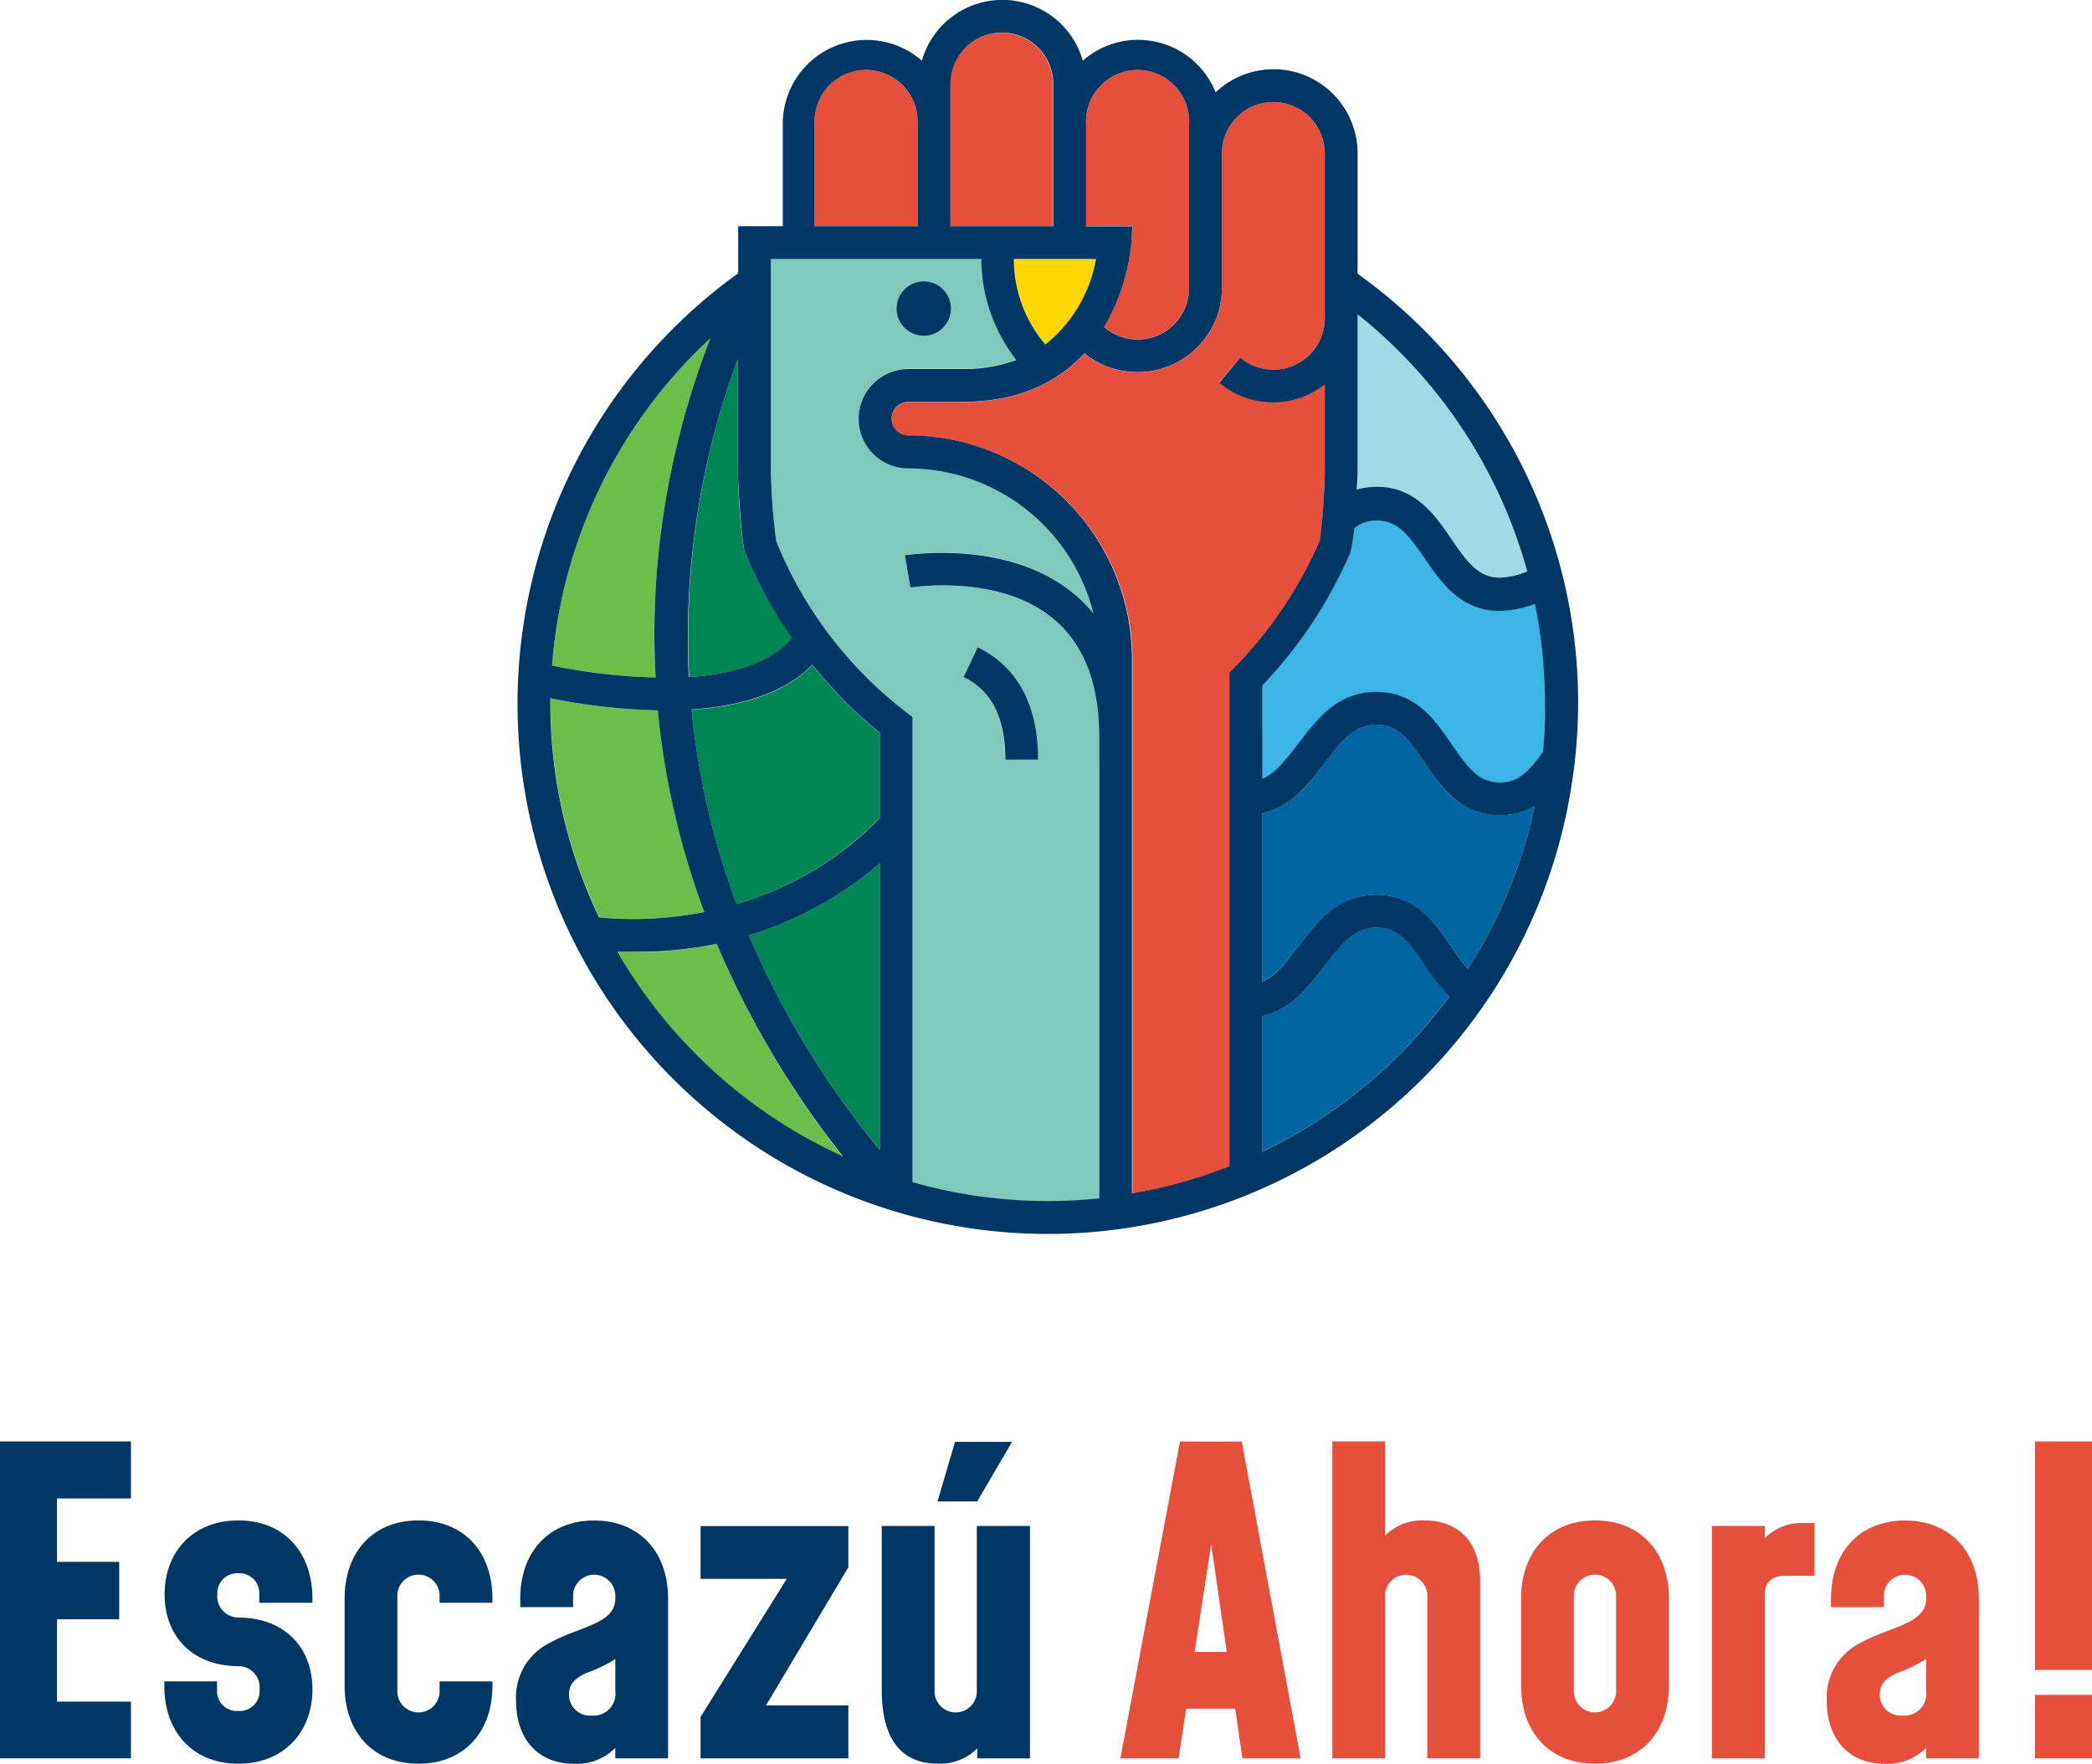 <svg xmlns="http://www.w3.org/2000/svg" viewBox="0 0 210.59 177.54"><title>Logo Escazu</title><g id="Capa_2" data-name="Capa 2"><g id="Capa_1-2" data-name="Capa 1"><path d="M13.18,150.84H5.74v6.38H12V163H5.74v8.29h7.44V177H0V145.1H13.18Z" style="fill:#003764"></path><path d="M16.54,169.68v-.43h5.31v.85A2,2,0,0,0,24,172.23a2,2,0,0,0,2.13-2.17A2.13,2.13,0,0,0,24,167.72c-4.54,0-7.43-2.93-7.43-7.23s2.89-7.44,7.43-7.44,7.45,3.15,7.45,7.87v.42H26.1v-.85A2,2,0,0,0,24,158.37a2,2,0,0,0-2.12,2.12A2.14,2.14,0,0,0,24,162.83c4.56,0,7.45,2.93,7.45,7.23s-2.89,7.48-7.45,7.48S16.54,174.4,16.54,169.68Z" style="fill:#003764"></path><path d="M49.57,169.68c0,4.72-2.9,7.86-7.44,7.86s-7.44-3.14-7.44-7.86v-8.76c0-4.72,2.89-7.87,7.44-7.87s7.44,3.15,7.44,7.87v.42H44.25v-.85a2.13,2.13,0,0,0-4.25,0v9.61a2.13,2.13,0,1,0,4.25,0v-.85h5.32Z" style="fill:#003764"></path><path d="M67.25,160.92V177H61.94v-1.06a5.39,5.39,0,0,1-4.13,1.61c-3.82,0-5.86-2.68-5.86-6.33a6.11,6.11,0,0,1,3.44-5.87c2.89-1.61,6.55-1.87,6.55-4.42v-.43a2.13,2.13,0,0,0-4.25,0v1.28H52.37v-.85c0-4.72,2.89-7.87,7.44-7.87S67.25,156.2,67.25,160.92Zm-5.31,9.31V167a14.33,14.33,0,0,1-3,1.44c-.94.47-1.66,1-1.66,2.13a2.1,2.1,0,0,0,2.3,2.12A2.19,2.19,0,0,0,61.94,170.23Z" style="fill:#003764"></path><path d="M85.4,157.77l-8.29,13.9H85.4V177H70.52v-4.17l8.68-13.9H70.52v-5.31H85.4Z" style="fill:#003764"></path><path d="M103.68,153.61V177H98.37v-1a5.26,5.26,0,0,1-4,1.53c-2.76,0-5.61-1.44-5.61-7.44V153.61h5.32V170.1a2.13,2.13,0,1,0,4.25,0V153.61Zm-5.31-2.47h-4l1.77-6h5.74Z" style="fill:#003764"></path><path d="M130.93,177h-5.87l-.72-5h-4.93l-.77,5h-5.86l6-31.89H125Zm-7.44-10.71-1.57-10.85-1.66,10.85Z" style="fill:#e74f3d"></path><path d="M149,159.22V177h-5.32v-16.5a2.13,2.13,0,0,0-4.25,0V177h-5.31V145.1h5.31v9.48a5.26,5.26,0,0,1,4-1.53C146.11,153.05,149,154.5,149,159.22Z" style="fill:#e74f3d"></path><path d="M153.12,169.68v-8.76c0-4.72,2.89-7.87,7.44-7.87s7.44,3.15,7.44,7.87v8.76c0,4.72-2.89,7.86-7.44,7.86S153.12,174.4,153.12,169.68Zm9.56.42v-9.61a2.13,2.13,0,0,0-4.25,0v9.61a2.13,2.13,0,1,0,4.25,0Z" style="fill:#e74f3d"></path><path d="M182.66,153.31v5.31h-2.89c-1.36,0-2.12.6-2.12,1.87V177h-5.32V153.61h5.32v1.23a5.27,5.27,0,0,1,3.95-1.53Z" style="fill:#e74f3d"></path><path d="M199.2,160.92V177h-5.31v-1.06a5.41,5.41,0,0,1-4.13,1.61c-3.82,0-5.87-2.68-5.87-6.33a6.12,6.12,0,0,1,3.45-5.87c2.89-1.61,6.55-1.87,6.55-4.42v-.43a2.13,2.13,0,0,0-4.25,0v1.28h-5.32v-.85c0-4.72,2.89-7.87,7.44-7.87S199.2,156.2,199.2,160.92Zm-5.31,9.31V167a14.33,14.33,0,0,1-3,1.44c-.94.47-1.66,1-1.66,2.13a2.09,2.09,0,0,0,2.29,2.12A2.19,2.19,0,0,0,193.89,170.23Z" style="fill:#e74f3d"></path><path d="M204.85,145.1h5.74v23h-5.74Zm0,25.51h5.74V177h-5.74Z" style="fill:#e74f3d"></path><path d="M66.17,56.93a83,83,0,0,1,5.34-22.88A50.15,50.15,0,0,0,55.57,67,58.15,58.15,0,0,0,66,68.2,79.78,79.78,0,0,1,66.17,56.93Z" style="fill:#6abf4b"></path><path d="M70.92,91.81a80.15,80.15,0,0,1-4.68-20.3,62.44,62.44,0,0,1-10.82-1.22c0,.18,0,.35,0,.53a49.69,49.69,0,0,0,4.94,21.54A37.16,37.16,0,0,0,70.92,91.81Z" style="fill:#6abf4b"></path><path d="M63.92,95.86c-.65,0-1.22,0-1.77,0a50.35,50.35,0,0,0,22.71,20.6A92.25,92.25,0,0,1,72.15,95,40,40,0,0,1,63.92,95.86Z" style="fill:#6abf4b"></path><path d="M69.38,68.15c4.27-.27,8.2-1.36,10.39-3.9A45,45,0,0,1,75,55.61c-.41-1-.73-6.86-.73-8.13V36.14A80.49,80.49,0,0,0,69.38,68.15Z" style="fill:#008556"></path><path d="M92.37,12.46a5.19,5.19,0,1,0-10.37,0V22.77H92.37Z" style="fill:#e74f3d"></path><path d="M113.88,24.51a20.71,20.71,0,0,1-2.74,8.39A5.18,5.18,0,0,0,119.7,29V12.46a5.19,5.19,0,1,0-10.37,0V22.77H114Z" style="fill:#e74f3d"></path><path d="M105.25,34.68a14.12,14.12,0,0,0,5.1-8.61h-8.27A13.3,13.3,0,0,0,105.25,34.68Z" style="fill:#ffd600"></path><path d="M106,20.65V8.48a5.18,5.18,0,0,0-10.36,0V22.77H106Z" style="fill:#e74f3d"></path><path d="M88.56,115.74V86.9A36,36,0,0,1,75.4,94.16,88.8,88.8,0,0,0,88.56,115.74Z" style="fill:#008556"></path><path d="M146.14,54.31c1.63,2.38,2.73,3.84,4.86,3.84a8,8,0,0,0,2.74-.63,50.15,50.15,0,0,0-17.08-25.88V47.48c0,.34,0,1-.07,1.85a7.52,7.52,0,0,1,2-.29C142.55,49,144.54,52,146.14,54.31Z" style="fill:#a2d9e7"></path><path d="M133.36,47.48V38.64a8.41,8.41,0,0,1-10.62-.16L124.86,36a5.17,5.17,0,0,0,8.5-4v-.66h0V15.45a5.18,5.18,0,1,0-10.36,0V29a8.49,8.49,0,0,1-13.84,6.58c-2.51,2.72-6.35,4.89-12.24,4.89H91.44a1.69,1.69,0,0,0,0,3.38A22.52,22.52,0,0,1,114,66.32v53.81a49,49,0,0,0,9.83-2.74V67.68l.45-.5a42.88,42.88,0,0,0,8.64-12.81C133,53.86,133.36,49.4,133.36,47.48Z" style="fill:#e74f3d"></path><path d="M138.57,93.37c-2.14,0-3.41,1.47-5.26,3.9-1.57,2.07-3.34,4.36-6.23,5v13.66a50.4,50.4,0,0,0,18.81-15.65,20.16,20.16,0,0,1-2.47-3.09C141.8,94.82,140.7,93.37,138.57,93.37Z" style="fill:#0065a1"></path><path d="M151,61.45c-4,0-6-2.93-7.58-5.28s-2.73-3.83-4.85-3.83a3.58,3.58,0,0,0-2.25.78,13,13,0,0,1-.4,2.49A45.27,45.27,0,0,1,127.08,69v9.44c1.25-.58,2.29-1.8,3.6-3.53,1.86-2.44,4-5.21,7.89-5.21s6,2.93,7.57,5.28,2.73,3.84,4.86,3.84c1.88,0,3-1.19,4.32-3.09.15-1.6.24-3.22.24-4.86a50.38,50.38,0,0,0-1-10.07A11.36,11.36,0,0,1,151,61.45Z" style="fill:#3cb4e5"></path><path d="M143.42,76.79c-1.62-2.38-2.73-3.84-4.85-3.84s-3.41,1.48-5.26,3.91c-1.57,2.07-3.34,4.36-6.23,5V98.8c1.25-.57,2.29-1.79,3.6-3.52,1.86-2.44,4-5.21,7.89-5.21s6,2.92,7.57,5.27a22.26,22.26,0,0,0,1.63,2.19,49.58,49.58,0,0,0,6.71-16.39,6.79,6.79,0,0,1-3.48.92C147,82.06,145,79.14,143.42,76.79Z" style="fill:#0065a1"></path><path d="M91.65,59.15l-.55-3.26c.42-.07,10.45-1.7,17.15,4a14.76,14.76,0,0,1,1.83,1.88A19.23,19.23,0,0,0,91.45,47.12a5,5,0,1,1,0-10h5.48a15.33,15.33,0,0,0,5.39-.91,16.69,16.69,0,0,1-3.53-10.17H77.6V47.48a62.59,62.59,0,0,0,.54,7A41.16,41.16,0,0,0,91.21,71.68l.65.5V119a49.85,49.85,0,0,0,13.62,1.93,49.21,49.21,0,0,0,5.18-.27V74.13c0-5.26-1.52-9.21-4.52-11.75C100.62,57.7,91.74,59.13,91.65,59.15ZM93,28.32a2.74,2.74,0,1,1-2.75,2.74A2.74,2.74,0,0,1,93,28.32Zm8.17,48.13c0-3.18-.81-5.57-2.42-7.1A6.77,6.77,0,0,0,97,68.13l1.42-3A10.22,10.22,0,0,1,101.06,67c2.28,2.18,3.44,5.37,3.44,9.49Z" style="fill:#80c7bc"></path><path d="M81.78,66.94c-2.94,3-7.51,4.2-12.16,4.5A76.68,76.68,0,0,0,74.16,91a32.85,32.85,0,0,0,14.4-8.69V73.79A43.92,43.92,0,0,1,81.78,66.94Z" style="fill:#008556"></path><path d="M98.42,65.15l-1.42,3a6.77,6.77,0,0,1,1.78,1.22c1.61,1.53,2.42,3.92,2.42,7.1h3.3c0-4.12-1.16-7.31-3.44-9.49A10.22,10.22,0,0,0,98.42,65.15Z" style="fill:#003764"></path><path d="M136.66,27.52V15.45A8.46,8.46,0,0,0,122.37,9.3,8.41,8.41,0,0,0,109,6.11a8.42,8.42,0,0,0-16.2,0,8.44,8.44,0,0,0-14,6.35V22.77H74.31v4.74a53.37,53.37,0,1,0,84.18,49.41l.07-.12-.05,0a53.06,53.06,0,0,0-21.85-49.25Zm0,20V31.64a50.15,50.15,0,0,1,17.08,25.88,8,8,0,0,1-2.74.63c-2.13,0-3.23-1.46-4.86-3.84S142.55,49,138.57,49a7.52,7.52,0,0,0-2,.29C136.63,48.51,136.66,47.82,136.66,47.48ZM109.33,20.65V12.46a5.19,5.19,0,1,1,10.37,0V29a5.18,5.18,0,0,1-8.56,3.92,20.71,20.71,0,0,0,2.74-8.39l.1-1.74h-4.65Zm1,5.42a14.12,14.12,0,0,1-5.1,8.61,13.3,13.3,0,0,1-3.17-8.61ZM95.67,12.46v-4a5.18,5.18,0,0,1,10.36,0V22.77H95.67ZM82,12.46a5.19,5.19,0,1,1,10.37,0V22.77H82ZM75,55.61a45,45,0,0,0,4.73,8.64c-2.19,2.54-6.12,3.63-10.39,3.9a80.49,80.49,0,0,1,4.93-32V47.48C74.31,48.75,74.63,54.59,75,55.61ZM71.51,34.05a83,83,0,0,0-5.34,22.88A79.78,79.78,0,0,0,66,68.2,58.15,58.15,0,0,1,55.57,67,50.15,50.15,0,0,1,71.51,34.05ZM55.4,70.82c0-.18,0-.35,0-.53a62.44,62.44,0,0,0,10.82,1.22,80.15,80.15,0,0,0,4.68,20.3,37.16,37.16,0,0,1-10.58.55A49.69,49.69,0,0,1,55.4,70.82Zm6.75,25c.55,0,1.12,0,1.77,0A40,40,0,0,0,72.15,95a92.25,92.25,0,0,0,12.71,21.41A50.35,50.35,0,0,1,62.15,95.81Zm26.41,19.93A88.8,88.8,0,0,1,75.4,94.16,36,36,0,0,0,88.56,86.9Zm0-33.4A32.85,32.85,0,0,1,74.16,91a76.68,76.68,0,0,1-4.54-19.59c4.65-.3,9.22-1.51,12.16-4.5a43.92,43.92,0,0,0,6.78,6.85Zm22.1-5v43.28a49.21,49.21,0,0,1-5.18.27A49.85,49.85,0,0,1,91.86,119V72.18l-.65-.5A41.16,41.16,0,0,1,78.14,54.49a62.59,62.59,0,0,1-.54-7V26.07H98.78a16.69,16.69,0,0,0,3.53,10.17,15.33,15.33,0,0,1-5.39.91H91.44a5,5,0,1,0,0,10,19.23,19.23,0,0,1,18.63,14.61,14.76,14.76,0,0,0-1.83-1.88c-6.7-5.66-16.73-4-17.15-4l.55,3.26c.09,0,9-1.45,14.49,3.23,3,2.54,4.52,6.49,4.52,11.75Zm13.12-9.67v49.71a49,49,0,0,1-9.83,2.74V66.32A22.52,22.52,0,0,0,91.44,43.83a1.69,1.69,0,0,1,0-3.38h5.48c5.89,0,9.73-2.17,12.24-4.89A8.49,8.49,0,0,0,123,29V15.45a5.18,5.18,0,1,1,10.36,0V31.34h0V32a5.17,5.17,0,0,1-8.5,4l-2.12,2.53a8.41,8.41,0,0,0,10.62.16v8.84c0,1.92-.38,6.38-.49,6.89a42.88,42.88,0,0,1-8.64,12.81Zm3.3,48.26V102.28c2.89-.65,4.66-2.94,6.23-5,1.85-2.43,3.12-3.9,5.26-3.9s3.23,1.45,4.85,3.83a20.16,20.16,0,0,0,2.47,3.09A50.4,50.4,0,0,1,127.08,115.94Zm20.69-18.41a22.26,22.26,0,0,1-1.63-2.19c-1.6-2.35-3.59-5.27-7.57-5.27s-6,2.77-7.89,5.21c-1.31,1.73-2.35,3-3.6,3.52V81.87c2.89-.65,4.66-2.94,6.23-5,1.85-2.43,3.12-3.91,5.26-3.91s3.23,1.46,4.85,3.84,3.6,5.27,7.58,5.27a6.79,6.79,0,0,0,3.48-.92A49.58,49.58,0,0,1,147.77,97.53Zm7.55-21.85c-1.35,1.9-2.44,3.09-4.32,3.09-2.13,0-3.23-1.46-4.86-3.84s-3.59-5.28-7.57-5.28-6,2.77-7.89,5.21c-1.31,1.73-2.35,3-3.6,3.53V69a45.27,45.27,0,0,0,8.84-13.34,13,13,0,0,0,.4-2.49,3.58,3.58,0,0,1,2.25-.78c2.12,0,3.23,1.46,4.85,3.83s3.6,5.28,7.58,5.28a11.36,11.36,0,0,0,3.52-.7,50.38,50.38,0,0,1,1,10.07C155.56,72.46,155.47,74.08,155.32,75.68Z" style="fill:#003764"></path><path d="M93,33.8a2.74,2.74,0,1,0-2.75-2.74A2.74,2.74,0,0,0,93,33.8Z" style="fill:#003764"></path></g></g></svg>